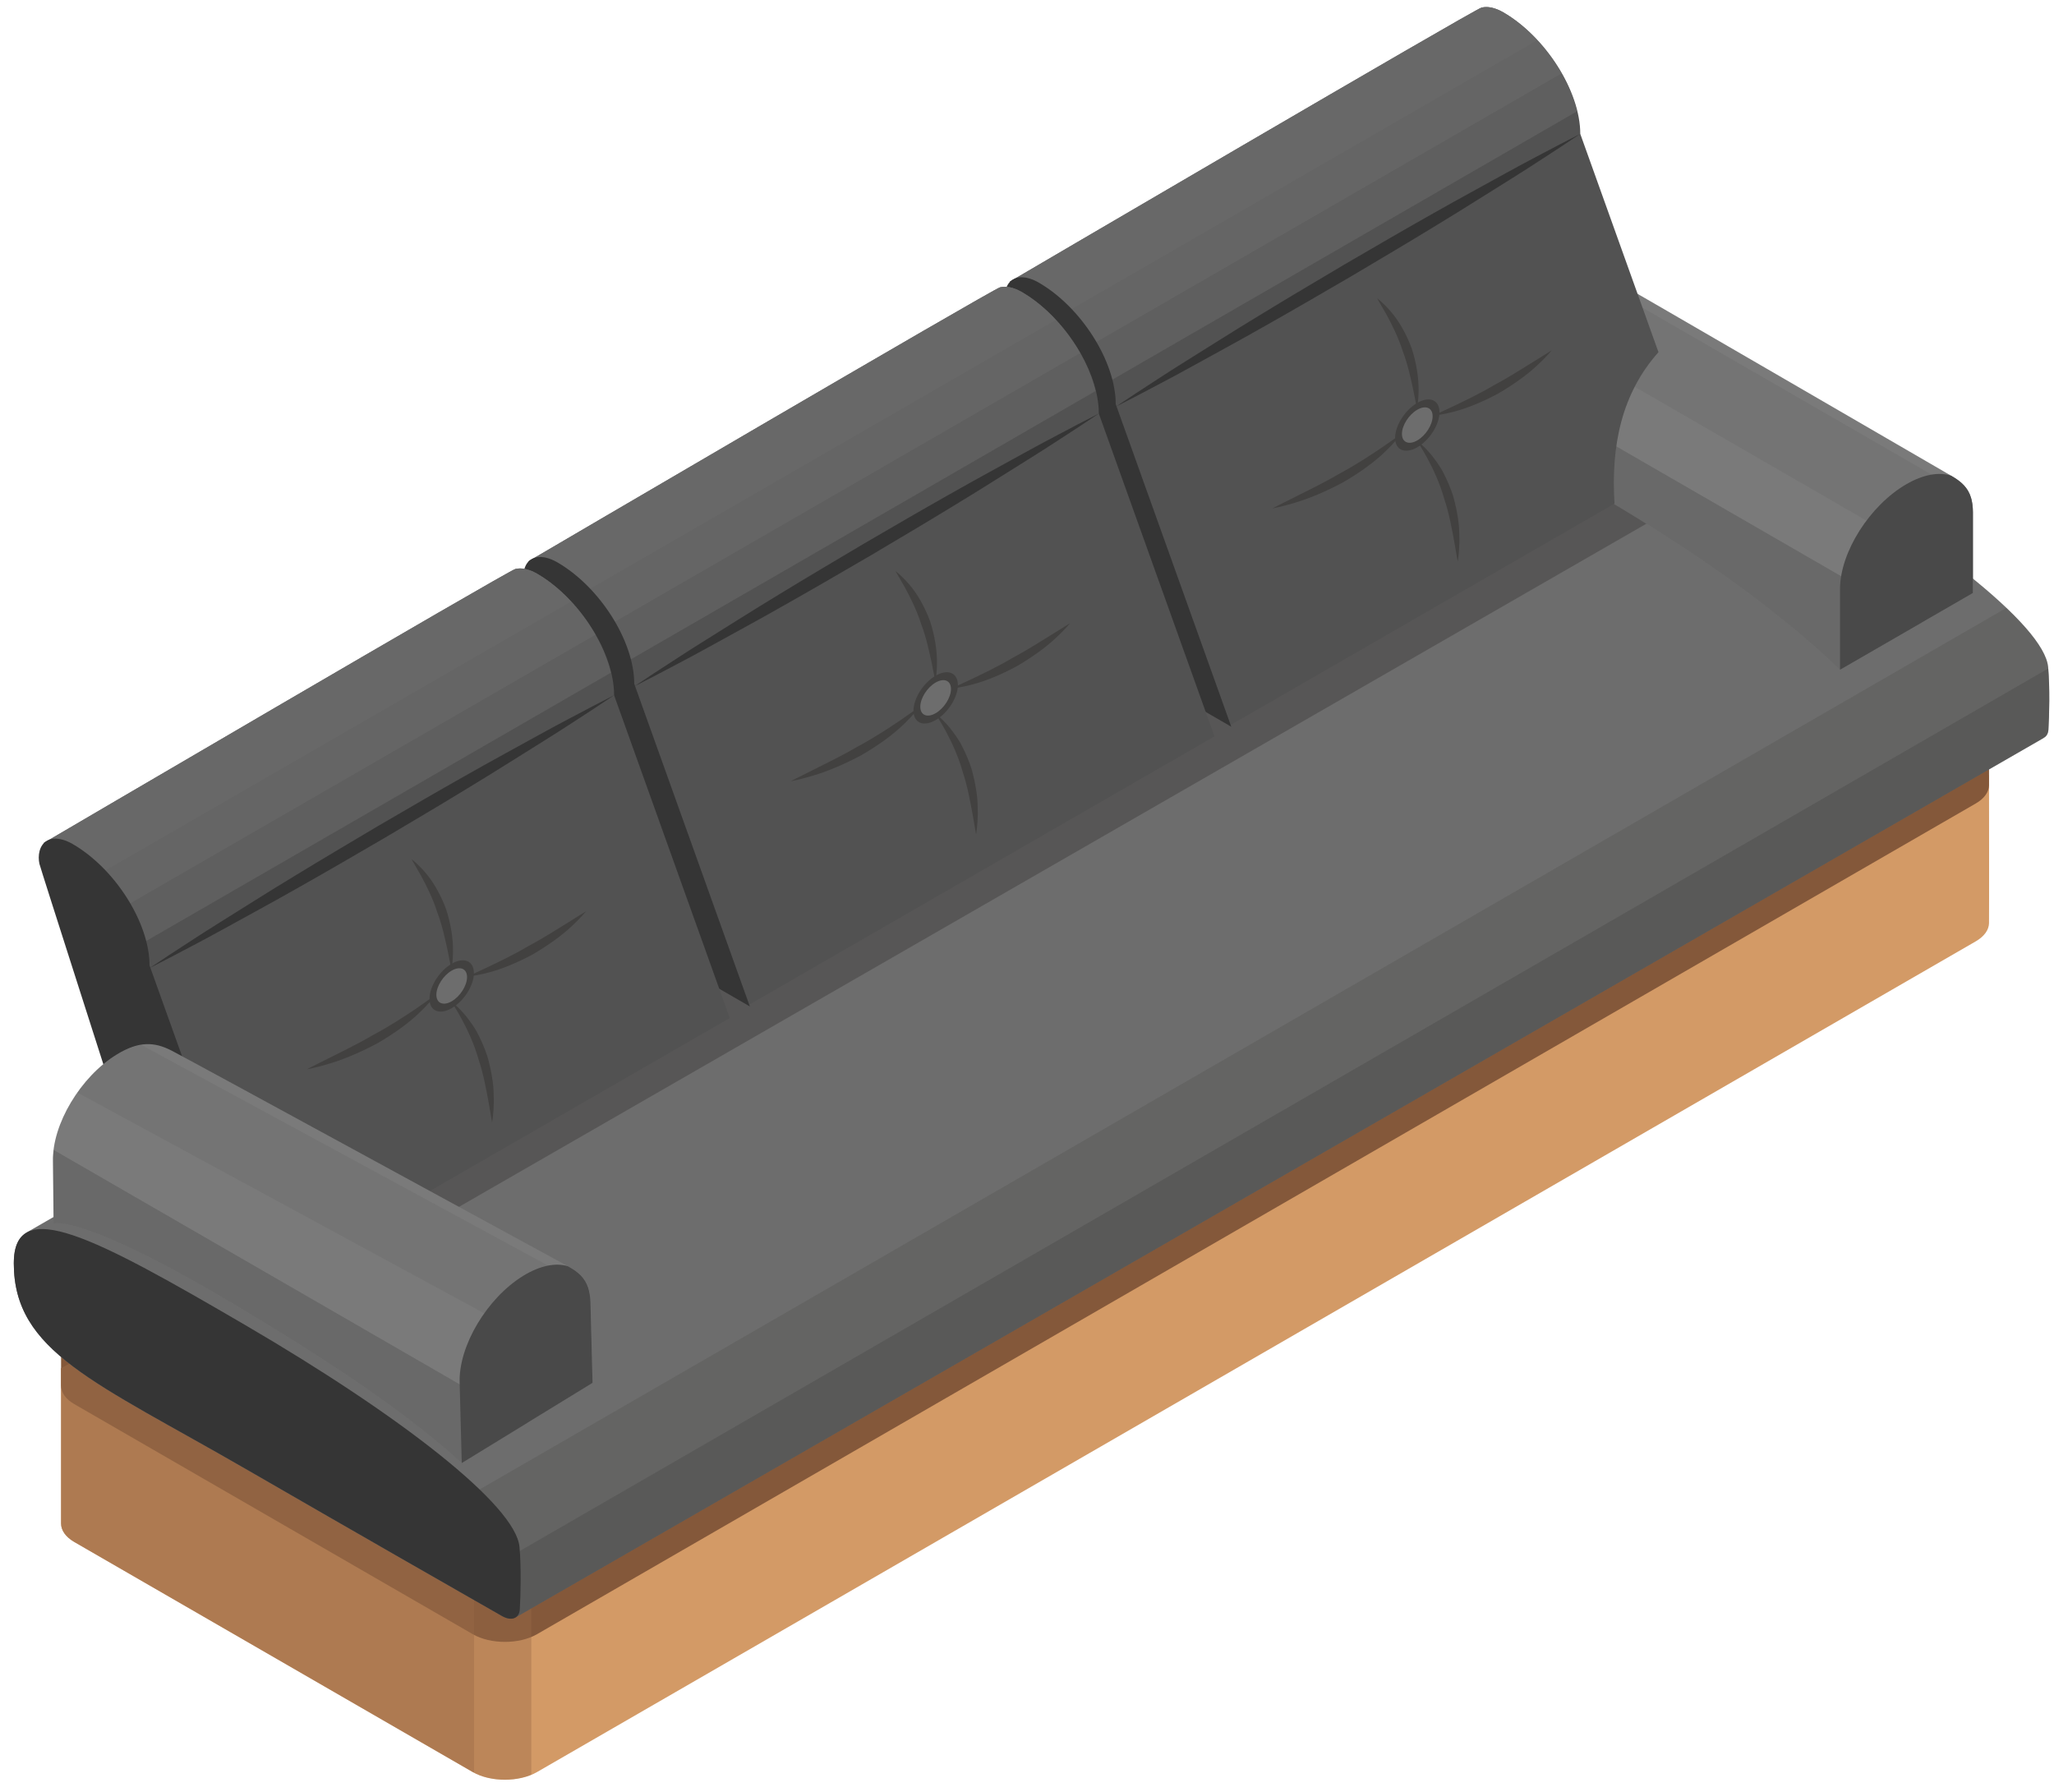 <?xml version="1.0" encoding="UTF-8"?> <svg xmlns="http://www.w3.org/2000/svg" width="94" height="82" viewBox="0 0 94 82" fill="none"><path d="M91.026 35.487C91.024 35.17 72.183 26.27 72.183 26.27C71.372 25.802 70.057 25.802 69.246 26.27L2.795 62.615C2.795 62.922 2.795 69.411 2.795 69.718C2.795 70.025 2.998 70.332 3.403 70.566L21.638 81.094C22.449 81.562 23.764 81.562 24.575 81.094L90.418 43.079C90.816 42.849 91.019 42.549 91.026 42.248C91.034 41.935 91.028 35.931 91.026 35.487Z" fill="#D39A66"></path><path d="M91.026 31.366C91.024 31.049 90.837 30.731 90.418 30.489L72.183 19.961C71.372 19.493 70.057 19.493 69.246 19.961L3.403 57.976C2.997 58.21 2.795 58.517 2.795 58.824C2.795 59.131 2.795 63.102 2.795 63.409C2.795 63.716 2.998 64.023 3.403 64.257L21.638 74.785C22.449 75.253 23.764 75.253 24.575 74.785L90.418 36.77C90.816 36.54 91.019 36.24 91.026 35.939C91.034 35.627 91.028 31.811 91.026 31.366Z" fill="#84583A"></path><path opacity="0.4" d="M16.968 54.862L2.794 62.614V69.717C2.794 70.024 2.997 70.331 3.402 70.565L21.637 81.093C22.367 81.515 23.502 81.553 24.314 81.216V66.046C24.314 64.695 25.305 63.892 26.352 63.713C23.637 60.372 20.347 57.577 16.968 54.862Z" fill="#996A47"></path><path opacity="0.4" d="M21.697 60.007C21.697 59.645 21.769 59.322 21.893 59.039C20.313 57.588 18.651 56.215 16.967 54.862L2.793 62.614V69.717C2.793 70.024 2.996 70.331 3.401 70.565L21.636 81.093C21.654 81.103 21.677 81.107 21.696 81.117L21.697 60.007Z" fill="#996A47"></path><path d="M93.731 30.525C93.556 28.618 88.303 24.534 81.208 20.39C75.728 17.189 72.275 15.303 71.073 16.224L71.17 16.142L1.212 56.405L1.276 56.38C0.852 56.589 0.631 57.046 0.631 57.808C0.631 61.856 4.333 63.231 11.25 67.224C16.406 70.201 21.178 72.926 22.973 73.95C23.277 74.124 23.536 74.101 23.676 73.932L23.685 73.939L23.588 74.022L93.546 33.759L93.501 33.777C93.64 33.72 93.733 33.587 93.745 33.384C93.785 32.758 93.815 31.435 93.731 30.525ZM1.401 56.332L1.51 56.289L1.528 56.303C1.486 56.313 1.44 56.318 1.401 56.332Z" fill="#6D6D6D"></path><path d="M1.4 56.332L1.509 56.289L1.527 56.303C1.485 56.313 1.439 56.318 1.4 56.332Z" fill="#6D6D6D"></path><path opacity="0.2" d="M91.819 27.819L17.42 70.774C19.925 72.211 21.942 73.363 22.974 73.951C23.278 74.125 23.537 74.102 23.677 73.933L23.686 73.94L23.589 74.023L93.547 33.76L93.502 33.778C93.641 33.721 93.734 33.588 93.746 33.385C93.785 32.759 93.815 31.436 93.732 30.526C93.67 29.86 92.979 28.925 91.819 27.819Z" fill="#424140"></path><path opacity="0.3" d="M20.792 72.705C21.716 73.233 22.467 73.662 22.974 73.951C23.278 74.125 23.537 74.102 23.677 73.933L23.686 73.94L23.589 74.023L93.547 33.76L93.502 33.778C93.641 33.721 93.734 33.588 93.746 33.385C93.784 32.773 93.813 31.498 93.737 30.591L20.792 72.705Z" fill="#424140"></path><path d="M23.774 70.789C23.857 71.699 23.828 73.022 23.788 73.648C23.762 74.066 23.408 74.199 22.974 73.952C21.178 72.928 16.407 70.203 11.251 67.225C4.335 63.232 0.632 61.856 0.632 57.809C0.632 54.65 4.334 56.615 11.251 60.654C18.345 64.798 23.599 68.882 23.774 70.789Z" fill="#353535"></path><path opacity="0.5" d="M19.597 56.038L76.684 23.197L72.275 19.45L14.087 54.275L19.597 56.038Z" fill="#424140"></path><path d="M73.475 12.606C72.706 12.184 72.004 12.115 70.954 12.721C69.275 13.69 67.914 15.837 67.914 17.516V19.837C67.914 19.837 77.896 24.568 84.208 30.648L90.288 27.138V23.441C90.288 22.542 89.953 22.144 89.279 21.761C88.786 21.483 74.423 13.127 73.475 12.606Z" fill="#7A7A7A"></path><path opacity="0.3" d="M67.967 16.963C67.937 17.151 67.914 17.337 67.914 17.516V19.837C67.914 19.837 77.896 24.568 84.208 30.648L87.94 28.493L67.967 16.963Z" fill="#424140"></path><path opacity="0.4" d="M70.954 12.721C70.26 13.121 69.628 13.728 69.117 14.414L90.288 26.637V23.44C90.288 23.169 90.254 22.948 90.193 22.754L72.108 12.312C71.763 12.348 71.392 12.468 70.954 12.721Z" fill="#6D6D6D"></path><path d="M90.201 22.781C90.065 22.323 89.765 22.041 89.295 21.771C88.755 21.589 88.038 21.7 87.248 22.156C85.569 23.125 84.208 25.272 84.208 26.951V30.648L90.288 27.138V23.441C90.288 23.197 90.256 22.978 90.201 22.781Z" fill="#494949"></path><path d="M72.32 6.126C72.32 4.179 70.741 1.689 68.794 0.564C68.416 0.346 68.07 0.281 67.801 0.349C67.457 0.436 46.212 12.891 46.212 12.891L48.895 14.913L49.517 16.507L56.245 33.219L73.888 23.046C73.716 20.367 74.229 17.988 75.899 16.117L72.32 6.126Z" fill="#525252"></path><path opacity="0.5" d="M68.794 0.564C68.416 0.346 68.07 0.281 67.801 0.349C67.457 0.436 46.212 12.891 46.212 12.891L48.378 14.523L70.349 1.838C69.878 1.333 69.355 0.888 68.794 0.564Z" fill="#6D6D6D"></path><path opacity="0.5" d="M68.794 0.564C68.416 0.346 68.07 0.281 67.801 0.349C67.457 0.436 46.212 12.891 46.212 12.891L48.895 14.913L49.365 16.117L71.466 3.357C70.82 2.225 69.869 1.184 68.794 0.564Z" fill="#6D6D6D"></path><path opacity="0.5" d="M68.794 0.564C68.416 0.346 68.07 0.281 67.801 0.349C67.457 0.436 46.212 12.891 46.212 12.891L48.895 14.913L49.517 16.507L50.061 17.86L72.174 5.093C71.758 3.369 70.411 1.497 68.794 0.564Z" fill="#6D6D6D"></path><path d="M71.377 6.61C70.783 6.93 69.923 7.365 68.912 7.925C67.902 8.486 66.714 9.124 65.459 9.838C64.201 10.547 62.87 11.322 61.539 12.097C60.214 12.883 58.888 13.666 57.657 14.42C56.421 15.167 55.286 15.895 54.304 16.504C53.322 17.113 52.524 17.654 51.955 18.017C51.393 18.391 51.073 18.605 51.073 18.605C51.073 18.605 51.416 18.429 52.017 18.121C52.611 17.801 53.472 17.367 54.482 16.806C55.492 16.245 56.681 15.608 57.935 14.893C59.193 14.185 60.523 13.408 61.855 12.634C63.18 11.848 64.505 11.064 65.737 10.31C66.972 9.562 68.108 8.835 69.09 8.226C70.072 7.617 70.871 7.077 71.439 6.714C72.001 6.34 72.321 6.126 72.321 6.126C72.321 6.126 71.977 6.302 71.377 6.61Z" fill="#353535"></path><path d="M56.349 33.256L51.267 30.322C51.256 30.315 51.246 30.256 51.243 30.245C51.085 29.745 50.927 29.245 50.769 28.745C50.463 27.778 50.158 26.811 49.852 25.844C49.47 24.636 46.064 14.037 46.02 13.84C45.939 13.475 46.009 12.991 46.357 12.789C46.727 12.574 47.201 12.738 47.534 12.93C49.481 14.054 51.06 16.545 51.06 18.492L56.349 33.256Z" fill="#353535"></path><path d="M50.287 18.926C50.287 16.979 48.708 14.488 46.761 13.364C46.383 13.146 46.037 13.081 45.768 13.149C45.424 13.236 24.179 25.691 24.179 25.691L26.862 27.713L27.484 29.307L34.212 46.019L55.576 33.7L55.575 33.688L55.576 33.689L50.287 18.926Z" fill="#525252"></path><path opacity="0.5" d="M46.761 13.364C46.383 13.146 46.037 13.081 45.768 13.149C45.424 13.236 24.179 25.691 24.179 25.691L26.345 27.323L48.316 14.638C47.845 14.133 47.322 13.688 46.761 13.364Z" fill="#6D6D6D"></path><path opacity="0.5" d="M46.761 13.364C46.383 13.146 46.037 13.081 45.768 13.149C45.424 13.236 24.179 25.691 24.179 25.691L26.862 27.713L27.332 28.917L49.433 16.157C48.787 15.025 47.836 13.985 46.761 13.364Z" fill="#6D6D6D"></path><path opacity="0.5" d="M46.761 13.364C46.383 13.146 46.037 13.081 45.768 13.149C45.424 13.236 24.179 25.691 24.179 25.691L26.862 27.713L27.484 29.307L28.028 30.659L50.141 17.892C49.725 16.169 48.378 14.297 46.761 13.364Z" fill="#6D6D6D"></path><path d="M34.316 46.056L29.233 43.122C29.223 43.115 29.212 43.056 29.209 43.045C29.052 42.545 28.893 42.045 28.735 41.545C28.43 40.578 28.125 39.611 27.819 38.644C27.436 37.436 24.03 26.837 23.986 26.64C23.905 26.275 23.976 25.791 24.323 25.589C24.694 25.375 25.168 25.539 25.5 25.73C27.448 26.854 29.026 29.344 29.026 31.292L34.316 46.056Z" fill="#353535"></path><path d="M49.343 19.41C48.749 19.73 47.889 20.165 46.878 20.725C45.868 21.286 44.68 21.924 43.425 22.638C42.167 23.346 40.836 24.122 39.505 24.897C38.18 25.683 36.855 26.466 35.623 27.22C34.387 27.967 33.252 28.696 32.27 29.304C31.288 29.913 30.489 30.454 29.921 30.816C29.36 31.19 29.039 31.404 29.039 31.404C29.039 31.404 29.382 31.228 29.983 30.92C30.577 30.6 31.438 30.166 32.448 29.605C33.458 29.044 34.647 28.407 35.901 27.692C37.159 26.984 38.489 26.207 39.821 25.433C41.146 24.647 42.471 23.863 43.703 23.109C44.938 22.361 46.074 21.634 47.056 21.025C48.038 20.416 48.837 19.876 49.405 19.513C49.967 19.139 50.287 18.925 50.287 18.925C50.287 18.925 49.943 19.102 49.343 19.41Z" fill="#353535"></path><path d="M28.104 31.816C28.104 29.869 26.525 27.378 24.578 26.254C24.2 26.036 23.854 25.971 23.585 26.039C23.241 26.126 1.996 38.581 1.996 38.581L4.679 40.603L5.301 42.197L12.029 58.909L33.393 46.59L33.392 46.578L33.393 46.579L28.104 31.816Z" fill="#525252"></path><path opacity="0.5" d="M24.578 26.254C24.2 26.036 23.854 25.971 23.585 26.039C23.241 26.126 1.996 38.581 1.996 38.581L4.162 40.213L26.133 27.528C25.662 27.023 25.139 26.578 24.578 26.254Z" fill="#6D6D6D"></path><path opacity="0.5" d="M24.578 26.254C24.2 26.036 23.854 25.971 23.585 26.039C23.241 26.126 1.996 38.581 1.996 38.581L4.679 40.603L5.149 41.807L27.25 29.047C26.604 27.915 25.653 26.875 24.578 26.254Z" fill="#6D6D6D"></path><path opacity="0.5" d="M24.578 26.254C24.2 26.036 23.854 25.971 23.585 26.039C23.241 26.126 1.996 38.581 1.996 38.581L4.679 40.603L5.301 42.197L5.846 43.549L27.959 30.782C27.542 29.059 26.194 27.187 24.578 26.254Z" fill="#6D6D6D"></path><path d="M12.133 58.946L7.051 56.012C7.04 56.005 7.03 55.946 7.027 55.935C6.869 55.435 6.711 54.935 6.553 54.435C6.247 53.468 5.942 52.501 5.636 51.534C5.254 50.326 1.848 39.727 1.804 39.53C1.723 39.165 1.793 38.681 2.141 38.479C2.51 38.264 2.985 38.428 3.318 38.62C5.265 39.744 6.844 42.234 6.844 44.182L12.133 58.946Z" fill="#353535"></path><path d="M27.16 32.3C26.566 32.62 25.705 33.055 24.695 33.615C23.685 34.176 22.497 34.814 21.242 35.529C19.984 36.237 18.653 37.013 17.322 37.788C15.997 38.573 14.671 39.357 13.44 40.111C12.204 40.858 11.069 41.586 10.087 42.195C9.105 42.804 8.306 43.345 7.738 43.707C7.177 44.081 6.856 44.295 6.856 44.295C6.856 44.295 7.199 44.119 7.8 43.811C8.394 43.491 9.255 43.057 10.265 42.496C11.275 41.935 12.464 41.298 13.718 40.583C14.976 39.875 16.306 39.098 17.637 38.324C18.962 37.538 20.287 36.754 21.519 36C22.754 35.252 23.89 34.525 24.872 33.916C25.854 33.307 26.653 32.767 27.221 32.404C27.783 32.03 28.103 31.816 28.103 31.816C28.103 31.816 27.76 31.992 27.16 32.3Z" fill="#353535"></path><path d="M43.837 31.349C43.837 31.91 43.382 32.628 42.821 32.952C42.26 33.276 41.805 33.084 41.805 32.523C41.805 31.962 42.26 31.244 42.821 30.92C43.382 30.596 43.837 30.788 43.837 31.349Z" fill="#424140"></path><path d="M42.809 31.197C42.809 31.197 42.742 30.859 42.641 30.351C42.534 29.851 42.396 29.19 42.16 28.565C41.957 27.928 41.655 27.328 41.411 26.881C41.154 26.433 40.982 26.135 40.982 26.135C40.982 26.135 41.267 26.342 41.609 26.744C41.96 27.14 42.319 27.759 42.563 28.424C42.785 29.098 42.887 29.801 42.879 30.327C42.879 30.855 42.809 31.197 42.809 31.197Z" fill="#424140"></path><path d="M44.669 38.18C44.669 38.18 44.605 37.812 44.51 37.259C44.407 36.714 44.283 35.989 44.051 35.302C43.856 34.602 43.545 33.944 43.284 33.459C43.019 32.976 42.81 32.659 42.81 32.659C42.81 32.659 43.12 32.881 43.484 33.325C43.656 33.551 43.866 33.818 44.025 34.14C44.189 34.459 44.342 34.812 44.46 35.176C44.563 35.544 44.643 35.918 44.692 36.271C44.748 36.623 44.742 36.958 44.75 37.24C44.74 37.81 44.669 38.18 44.669 38.18Z" fill="#424140"></path><path d="M43.54 31.506C43.54 31.506 43.895 31.341 44.427 31.095C44.952 30.843 45.648 30.515 46.311 30.122C46.99 29.762 47.64 29.343 48.136 29.038C48.635 28.727 48.967 28.52 48.967 28.52C48.967 28.52 48.72 28.831 48.281 29.23C47.848 29.636 47.204 30.099 46.519 30.495C45.822 30.872 45.085 31.172 44.509 31.32C43.934 31.474 43.54 31.506 43.54 31.506Z" fill="#424140"></path><path d="M36.194 35.747C36.194 35.747 36.58 35.546 37.152 35.263C37.723 34.973 38.49 34.61 39.219 34.182C39.965 33.785 40.672 33.321 41.2 32.964C41.727 32.596 42.078 32.35 42.078 32.35C42.078 32.35 41.824 32.702 41.351 33.151C40.886 33.608 40.179 34.121 39.427 34.554C38.663 34.967 37.862 35.3 37.24 35.485C36.62 35.676 36.194 35.747 36.194 35.747Z" fill="#424140"></path><path d="M43.521 31.531C43.521 31.918 43.207 32.414 42.819 32.638C42.431 32.862 42.117 32.729 42.117 32.341C42.117 31.954 42.431 31.458 42.819 31.234C43.207 31.01 43.521 31.143 43.521 31.531Z" fill="#6D6D6D"></path><path d="M65.878 18.865C65.878 19.426 65.423 20.144 64.862 20.468C64.301 20.792 63.846 20.6 63.846 20.039C63.846 19.478 64.301 18.76 64.862 18.436C65.423 18.111 65.878 18.304 65.878 18.865Z" fill="#424140"></path><path d="M64.85 18.713C64.85 18.713 64.783 18.375 64.682 17.867C64.575 17.367 64.437 16.706 64.201 16.081C63.998 15.444 63.696 14.844 63.452 14.397C63.195 13.949 63.023 13.651 63.023 13.651C63.023 13.651 63.308 13.858 63.65 14.26C64.001 14.656 64.361 15.275 64.604 15.94C64.826 16.614 64.928 17.317 64.92 17.843C64.92 18.371 64.85 18.713 64.85 18.713Z" fill="#424140"></path><path d="M66.71 25.696C66.71 25.696 66.646 25.328 66.551 24.775C66.448 24.23 66.324 23.506 66.092 22.818C65.897 22.118 65.586 21.46 65.325 20.975C65.06 20.492 64.851 20.175 64.851 20.175C64.851 20.175 65.161 20.397 65.525 20.841C65.697 21.067 65.906 21.334 66.066 21.656C66.23 21.975 66.383 22.328 66.501 22.692C66.604 23.06 66.684 23.434 66.733 23.787C66.789 24.139 66.783 24.474 66.791 24.756C66.782 25.326 66.71 25.696 66.71 25.696Z" fill="#424140"></path><path d="M65.581 19.022C65.581 19.022 65.936 18.858 66.468 18.611C66.993 18.359 67.689 18.031 68.352 17.639C69.031 17.278 69.681 16.86 70.177 16.554C70.676 16.243 71.008 16.036 71.008 16.036C71.008 16.036 70.761 16.347 70.322 16.745C69.889 17.151 69.245 17.614 68.56 18.011C67.863 18.387 67.126 18.688 66.55 18.835C65.975 18.99 65.581 19.022 65.581 19.022Z" fill="#424140"></path><path d="M58.235 23.263C58.235 23.263 58.621 23.062 59.193 22.779C59.764 22.489 60.531 22.126 61.26 21.698C62.006 21.3 62.713 20.837 63.241 20.48C63.768 20.112 64.119 19.866 64.119 19.866C64.119 19.866 63.864 20.219 63.392 20.667C62.927 21.124 62.22 21.637 61.468 22.07C60.704 22.483 59.903 22.816 59.281 23.001C58.661 23.192 58.235 23.263 58.235 23.263Z" fill="#424140"></path><path d="M65.563 19.047C65.563 19.435 65.249 19.93 64.861 20.154C64.473 20.378 64.159 20.245 64.159 19.857C64.159 19.469 64.473 18.974 64.861 18.75C65.248 18.526 65.563 18.659 65.563 19.047Z" fill="#6D6D6D"></path><path d="M21.688 44.533C21.688 45.094 21.233 45.812 20.672 46.136C20.111 46.46 19.656 46.268 19.656 45.706C19.656 45.145 20.111 44.427 20.672 44.103C21.233 43.779 21.688 43.971 21.688 44.533Z" fill="#424140"></path><path d="M20.661 44.38C20.661 44.38 20.594 44.042 20.493 43.534C20.386 43.034 20.248 42.373 20.012 41.748C19.809 41.111 19.507 40.511 19.263 40.064C19.006 39.616 18.834 39.318 18.834 39.318C18.834 39.318 19.119 39.525 19.461 39.927C19.812 40.323 20.171 40.942 20.415 41.607C20.637 42.281 20.739 42.984 20.731 43.51C20.731 44.039 20.661 44.38 20.661 44.38Z" fill="#424140"></path><path d="M22.52 51.364C22.52 51.364 22.456 50.996 22.361 50.443C22.258 49.898 22.134 49.174 21.902 48.486C21.707 47.786 21.396 47.128 21.135 46.643C20.87 46.16 20.661 45.843 20.661 45.843C20.661 45.843 20.971 46.065 21.335 46.509C21.507 46.735 21.716 47.002 21.876 47.324C22.039 47.643 22.193 47.996 22.311 48.36C22.414 48.728 22.494 49.102 22.543 49.455C22.599 49.807 22.593 50.142 22.6 50.424C22.591 50.994 22.52 51.364 22.52 51.364Z" fill="#424140"></path><path d="M21.392 44.689C21.392 44.689 21.747 44.525 22.279 44.278C22.804 44.026 23.5 43.698 24.163 43.306C24.842 42.945 25.492 42.527 25.988 42.221C26.487 41.91 26.819 41.703 26.819 41.703C26.819 41.703 26.572 42.014 26.134 42.413C25.701 42.819 25.057 43.282 24.372 43.679C23.675 44.055 22.938 44.357 22.362 44.503C21.786 44.658 21.392 44.689 21.392 44.689Z" fill="#424140"></path><path d="M14.046 48.931C14.046 48.931 14.432 48.73 15.004 48.447C15.575 48.157 16.342 47.794 17.071 47.366C17.817 46.969 18.524 46.506 19.052 46.148C19.579 45.78 19.93 45.534 19.93 45.534C19.93 45.534 19.675 45.887 19.203 46.335C18.738 46.792 18.031 47.305 17.279 47.738C16.515 48.151 15.714 48.484 15.092 48.669C14.472 48.86 14.046 48.931 14.046 48.931Z" fill="#424140"></path><path d="M21.374 44.714C21.374 45.102 21.06 45.597 20.672 45.821C20.285 46.045 19.97 45.912 19.97 45.524C19.97 45.136 20.284 44.641 20.672 44.417C21.059 44.194 21.374 44.327 21.374 44.714Z" fill="#6D6D6D"></path><path d="M7.856 48.08C7.076 47.678 6.372 47.628 5.339 48.261C3.686 49.274 2.382 51.455 2.425 53.134L2.452 55.991C2.452 55.991 3.693 55.488 10.874 59.782C14.313 61.839 18.301 64.363 21.131 66.95L27.117 63.282L27.021 59.586C26.998 58.688 26.652 58.298 25.968 57.933C25.47 57.669 8.818 48.576 7.856 48.08Z" fill="#7A7A7A"></path><path opacity="0.3" d="M2.461 52.627C2.441 52.799 2.422 52.97 2.426 53.134L2.453 55.991C2.453 55.991 3.694 55.488 10.875 59.782C14.313 61.839 18.302 64.363 21.132 66.95L24.11 65.125L2.461 52.627Z" fill="#424140"></path><path opacity="0.4" d="M5.339 48.261C4.656 48.68 4.04 49.302 3.547 50.002L27.105 62.783L27.022 59.588C27.015 59.317 26.975 59.096 26.909 58.905L6.482 47.824C6.139 47.866 5.771 47.997 5.339 48.261Z" fill="#6D6D6D"></path><path d="M26.917 58.93C26.769 58.476 26.462 58.201 25.985 57.944C25.44 57.777 24.726 57.906 23.949 58.382C22.296 59.395 20.991 61.576 21.035 63.255L21.132 66.951L27.118 63.283L27.022 59.587C27.015 59.342 26.977 59.125 26.917 58.93Z" fill="#494949"></path></svg> 